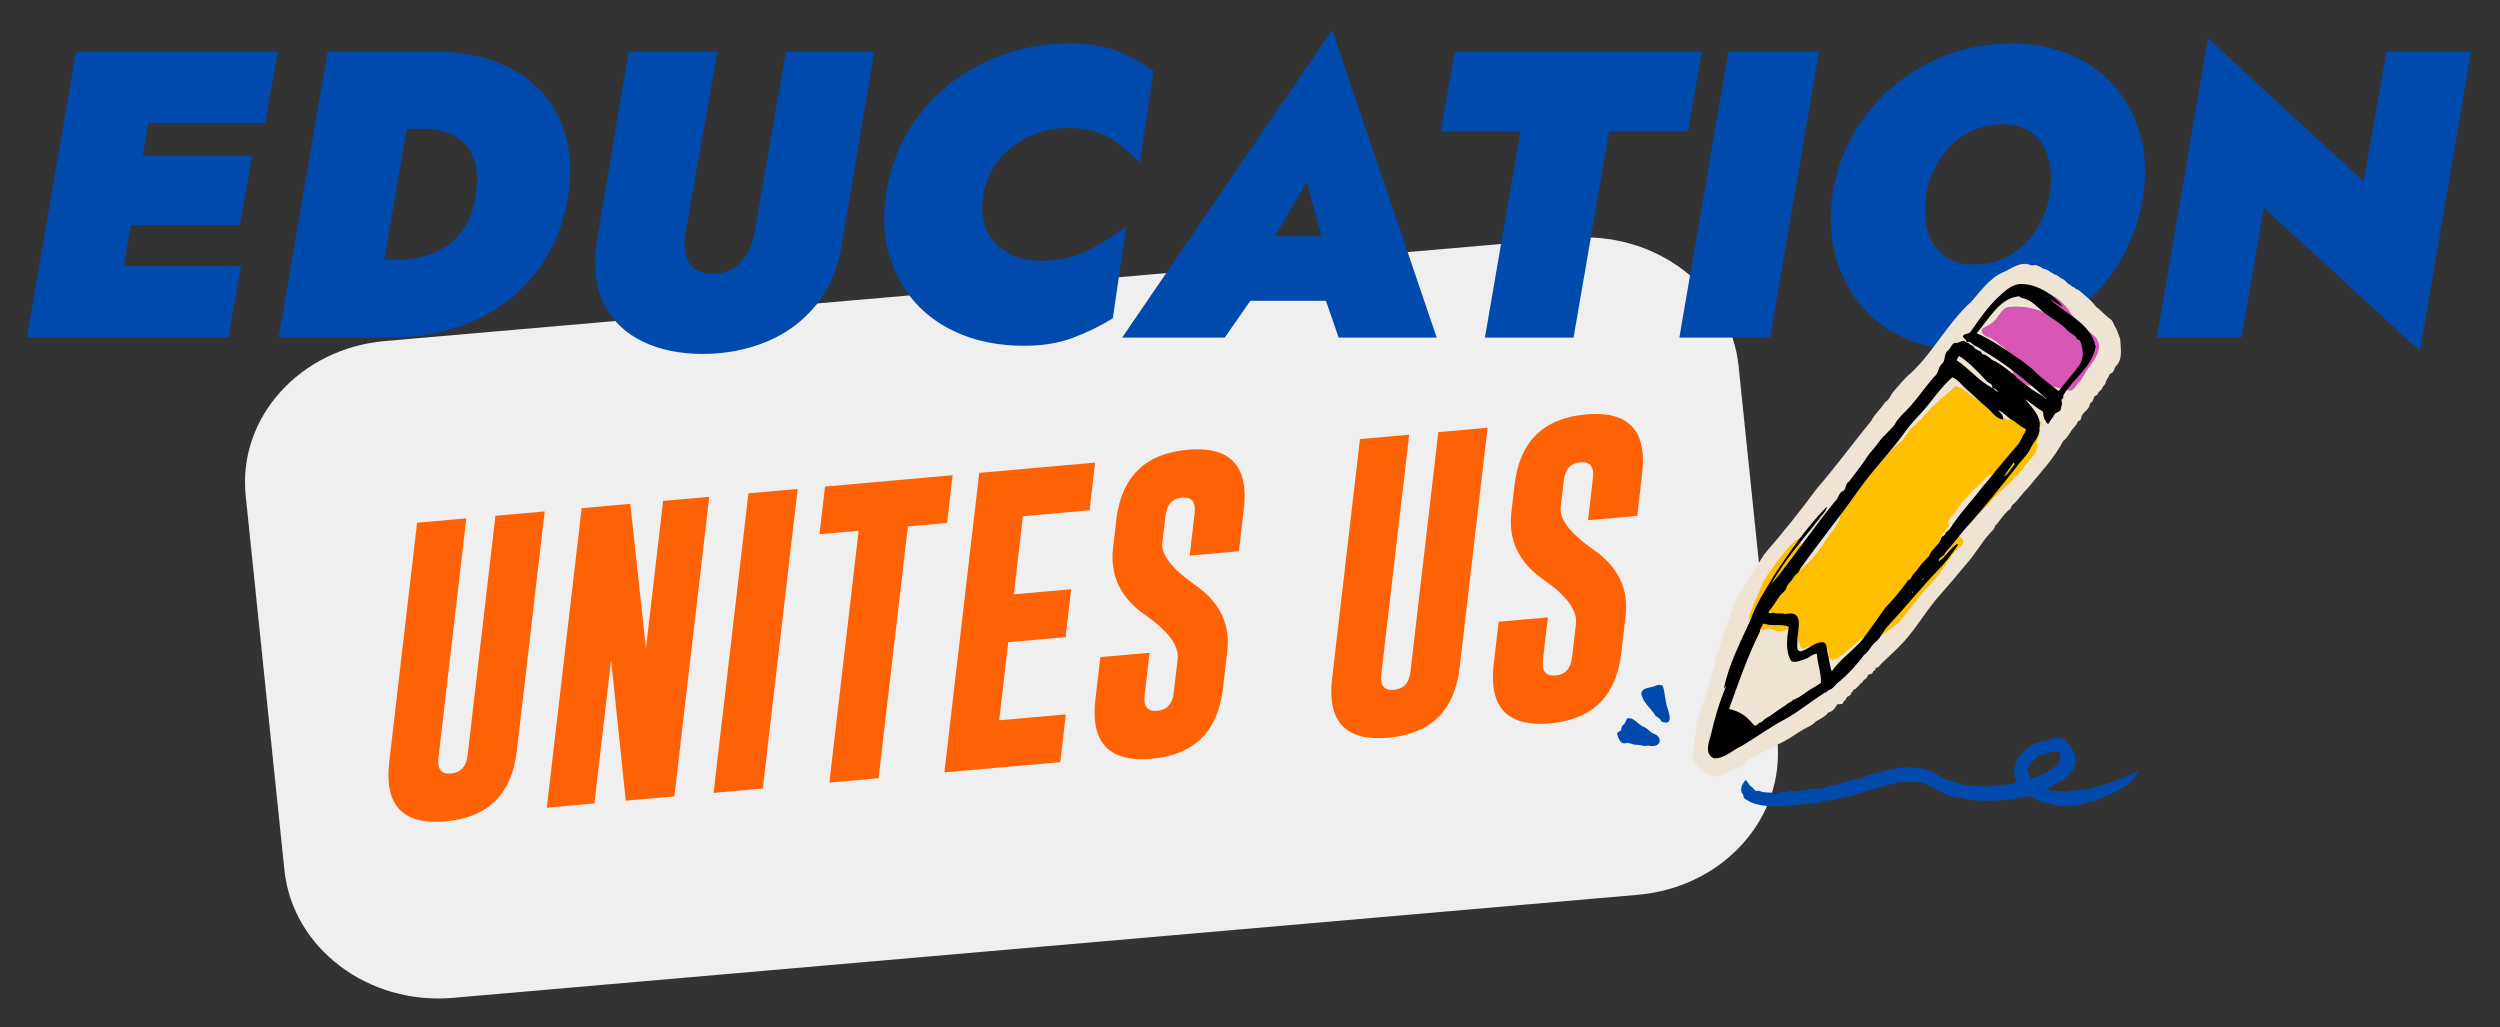 <?xml version="1.0" encoding="UTF-8" standalone="no"?><!DOCTYPE svg PUBLIC "-//W3C//DTD SVG 1.1//EN" "http://www.w3.org/Graphics/SVG/1.1/DTD/svg11.dtd"><svg width="100%" height="100%" viewBox="0 0 4631 1903" version="1.1" xmlns="http://www.w3.org/2000/svg" xmlns:xlink="http://www.w3.org/1999/xlink" xml:space="preserve" xmlns:serif="http://www.serif.com/" style="fill-rule:evenodd;clip-rule:evenodd;stroke-linejoin:round;stroke-miterlimit:2;"><rect x="0" y="0" width="4631" height="1903" fill="#333333" stroke="none"/><g><g><g><path d="M713.294,631.712l2194.93,-190.876c75.645,-6.58 151.047,14.674 209.605,59.073c58.569,44.408 95.494,108.332 102.668,177.707l71.709,693.499c14.937,144.474 -100.65,272.687 -258.183,286.395l-2194.93,190.876c-157.534,13.698 -297.338,-92.316 -312.274,-236.779l-71.709,-693.51c-14.936,-144.464 100.65,-272.687 258.184,-286.385" style="fill:#f0eff0;fill-rule:nonzero;"/></g><path d="M957.327,1391.27c-9.289,79.86 -53.373,123.289 -132.254,130.289c-78.697,6.983 -113.393,-29.527 -104.088,-109.532l51.61,-443.718l91.205,-8.093l-51.61,443.718c-2.428,20.879 5.305,30.524 23.199,28.937c18.077,-1.605 28.329,-12.846 30.758,-33.725l51.61,-443.718l91.205,-8.093l-51.635,443.935Z" style="fill:#ff6105;fill-rule:nonzero;"/><path d="M1077.43,941.255l90.11,-7.996l29.019,267.875l31.785,-273.271l85.453,-7.582l-64.537,554.856l-90.109,7.996l-27.15,-260.636l-30.915,265.788l-88.192,7.826l64.536,-554.856Z" style="fill:#ff6105;fill-rule:nonzero;"/><path d="M1386.38,913.84l91.205,-8.093l-64.537,554.856l-91.205,8.093l64.537,-554.856Z" style="fill:#ff6105;fill-rule:nonzero;"/><path d="M1764.62,880.277l-10.284,88.411l-72.581,6.44l-54.253,466.445l-91.205,8.094l54.253,-466.445l-72.581,6.44l10.284,-88.411l236.367,-20.974Z" style="fill:#ff6105;fill-rule:nonzero;"/><path d="M1813.92,875.902l214.729,-19.054l-10.283,88.411l-123.524,10.961l-16.828,144.673l106.27,-9.43l-10.316,88.688l-106.269,9.43l-16.827,144.673l123.524,-10.961l-10.283,88.411l-214.73,19.054l64.537,-554.856Z" style="fill:#ff6105;fill-rule:nonzero;"/><path d="M2067.77,963.368c9.284,-79.82 53.274,-123.221 131.972,-130.204c78.88,-7 113.678,29.41 104.394,109.23l-9.155,78.711l-91.205,8.093l9.155,-78.711c2.407,-20.694 -5.337,-30.247 -23.231,-28.659l-0.547,0.048c-17.712,1.572 -27.781,12.793 -30.209,33.663l-5.734,49.302c-2.621,22.528 17.465,48.707 60.257,78.539c45.842,31.567 65.832,72.557 59.968,122.97l-7.99,68.694c-9.3,79.958 -53.299,123.429 -131.997,130.412c-78.88,7 -113.671,-29.467 -104.374,-109.399l9.167,-78.819l91.206,-8.093l-9.156,78.711c-2.428,20.879 5.396,30.516 23.473,28.912c17.894,-1.588 28.055,-12.821 30.484,-33.7l7.221,-62.082c2.858,-24.574 -17.108,-51.786 -59.897,-81.635c-45.84,-31.59 -65.751,-73.253 -59.734,-124.987l5.932,-50.996Z" style="fill:#ff6105;fill-rule:nonzero;"/><path d="M2703.92,1236.28c-9.288,79.86 -53.373,123.29 -132.253,130.289c-78.698,6.984 -113.394,-29.527 -104.088,-109.531l51.61,-443.719l91.205,-8.093l-51.61,443.719c-2.429,20.878 5.304,30.524 23.198,28.936c18.077,-1.604 28.33,-12.845 30.758,-33.724l51.61,-443.719l91.205,-8.093l-51.635,443.935Z" style="fill:#ff6105;fill-rule:nonzero;"/><path d="M2805.62,897.894c9.284,-79.82 53.275,-123.221 131.973,-130.204c78.88,-7 113.678,29.41 104.394,109.23l-9.155,78.711l-91.205,8.093l9.155,-78.711c2.407,-20.694 -5.337,-30.247 -23.231,-28.659l-0.548,0.048c-17.711,1.572 -27.781,12.793 -30.208,33.663l-5.735,49.302c-2.62,22.528 17.466,48.707 60.257,78.539c45.843,31.567 65.832,72.557 59.969,122.97l-7.99,68.694c-9.3,79.958 -53.299,123.429 -131.997,130.412c-78.88,7 -113.672,-29.467 -104.375,-109.399l9.168,-78.819l91.205,-8.093l-9.155,78.711c-2.428,20.879 5.396,30.516 23.473,28.912c17.894,-1.588 28.055,-12.821 30.484,-33.7l7.22,-62.082c2.859,-24.574 -17.107,-51.786 -59.896,-81.635c-45.84,-31.59 -65.752,-73.253 -59.734,-124.987l5.931,-50.996Z" style="fill:#ff6105;fill-rule:nonzero;"/><path d="M161.236,625.355l261.82,0l23.458,-132.423l-261.82,-0l-23.458,132.423Zm68.103,-397.27l261.821,-0l23.458,-132.424l-261.821,-0l-23.458,132.424Zm-32.538,189.176l247.443,0l22.701,-128.64l-247.443,-0l-22.701,128.64Zm-55.996,-321.6l-90.805,529.694l156.638,0l90.805,-529.694l-156.638,-0Z" style="fill:#004aad;fill-rule:nonzero;"/><path d="M606.936,95.661l-90.805,529.694l171.016,0l90.804,-529.694l-171.015,-0Zm117.289,529.694c43.889,0 84.373,-6.18 121.451,-18.539c37.079,-12.36 69.996,-30.016 98.751,-52.97c28.754,-22.953 52.465,-50.699 71.13,-83.237c18.665,-32.539 31.025,-69.239 37.079,-110.101c6.053,-39.853 4.54,-76.049 -4.541,-108.587c-9.08,-32.539 -24.593,-60.411 -46.537,-83.616c-21.945,-23.206 -49.564,-41.115 -82.859,-53.726c-33.296,-12.612 -71.131,-18.918 -113.506,-18.918l-86.265,-0l-25.728,143.017l89.291,0c16.648,0 31.782,2.271 45.403,6.811c13.621,4.54 24.971,11.603 34.052,21.188c9.08,9.584 15.386,22.07 18.917,37.456c3.532,15.387 3.784,34.178 0.757,56.375c-4.54,30.268 -14.251,54.231 -29.133,71.887c-14.882,17.657 -32.791,30.268 -53.726,37.835c-20.936,7.568 -43.006,11.351 -66.212,11.351l-79.454,0l-25.728,143.774l96.858,0Z" style="fill:#004aad;fill-rule:nonzero;"/><path d="M1164.63,95.661l-59.78,355.652c-6.053,45.402 -1.135,83.237 14.756,113.506c15.891,30.268 39.727,52.969 71.509,68.103c31.781,15.134 68.356,22.701 109.722,22.701c42.88,0 82.607,-7.567 119.181,-22.701c36.574,-15.134 67.221,-37.835 91.94,-68.103c24.719,-30.269 40.61,-68.104 47.673,-113.506l59.779,-355.652l-163.448,-0l-59.023,339.761c-2.523,13.116 -7.189,25.224 -13.999,36.322c-6.811,11.098 -15.765,19.926 -26.863,26.485c-11.099,6.558 -23.963,9.585 -38.592,9.08c-14.126,-0.504 -24.972,-4.036 -32.539,-10.594c-7.567,-6.558 -12.485,-15.26 -14.755,-26.106c-2.271,-10.846 -2.649,-22.323 -1.136,-34.43l59.78,-340.518l-164.205,-0Z" style="fill:#004aad;fill-rule:nonzero;"/><path d="M1821.45,360.508c3.531,-19.17 10.089,-36.322 19.674,-51.456c9.585,-15.134 21.44,-27.998 35.565,-38.592c14.126,-10.594 29.764,-18.791 46.916,-24.593c17.152,-5.801 35.061,-8.702 53.726,-8.702c31.782,-0 58.141,6.306 79.076,18.918c20.936,12.611 39.223,27.998 54.861,46.159l25.728,-171.016c-21.187,-15.134 -43.763,-27.367 -67.725,-36.7c-23.962,-9.333 -52.591,-13.999 -85.886,-13.999c-44.393,-0 -85.886,6.81 -124.478,20.431c-38.592,13.621 -73.148,32.79 -103.669,57.51c-30.52,24.719 -55.618,54.23 -75.292,88.534c-19.674,34.304 -32.539,72.139 -38.592,113.506c-6.054,40.358 -4.162,77.562 5.675,111.614c9.837,34.052 26.107,63.69 48.808,88.913c22.701,25.224 51.203,44.772 85.507,58.645c34.304,13.873 72.896,20.809 115.776,20.809c34.305,0 64.447,-4.918 90.427,-14.755c25.98,-9.838 50.573,-21.819 73.779,-35.944l24.971,-170.259c-20.683,15.639 -43.889,30.268 -69.617,43.889c-25.728,13.621 -55.744,20.179 -90.048,19.674c-18.161,0 -34.43,-3.026 -48.808,-9.08c-14.377,-6.054 -26.358,-14.504 -35.943,-25.35c-9.585,-10.846 -16.143,-23.71 -19.674,-38.592c-3.532,-14.882 -3.784,-31.403 -0.757,-49.564Z" style="fill:#004aad;fill-rule:nonzero;"/><path d="M2247.47,557.252l274.685,-0l21.187,-119.56l-274.684,0l-21.188,119.56Zm173.286,-220.959l39.349,146.045l-15.134,42.375l34.808,100.642l181.61,0l-193.717,-569.799l-388.947,569.799l189.933,0l72.644,-104.425l-6.054,-38.592l85.508,-146.045Z" style="fill:#004aad;fill-rule:nonzero;"/><path d="M2668.96,243.219l147.557,-0l-65.833,382.136l164.205,0l65.834,-382.136l146.044,-0l25.728,-147.558l-457.807,-0l-25.728,147.558Z" style="fill:#004aad;fill-rule:nonzero;"/><path d="M3201.68,95.661l-90.805,529.694l167.989,0l90.804,-529.694l-167.988,-0Z" style="fill:#004aad;fill-rule:nonzero;"/><path d="M3567.93,360.508c3.027,-18.161 8.576,-35.061 16.648,-50.699c8.072,-15.639 18.287,-29.512 30.647,-41.619c12.359,-12.107 26.484,-21.44 42.375,-27.998c15.891,-6.558 33.169,-9.837 51.835,-9.837c19.169,-0 34.934,3.657 47.294,10.972c12.359,7.315 21.944,17.026 28.754,29.133c6.811,12.107 11.099,25.98 12.864,41.619c1.766,15.638 1.388,31.782 -1.135,48.429c-3.026,17.657 -8.576,34.43 -16.647,50.321c-8.072,15.891 -18.287,29.764 -30.647,41.619c-12.359,11.855 -26.484,21.188 -42.375,27.998c-15.891,6.81 -33.169,9.963 -51.835,9.459c-18.161,-0 -33.547,-3.658 -46.159,-10.972c-12.611,-7.315 -22.449,-17.026 -29.511,-29.134c-7.063,-12.107 -11.477,-25.854 -13.243,-41.24c-1.765,-15.386 -1.387,-31.403 1.135,-48.051Zm-173.285,0c-5.549,39.349 -3.91,76.301 4.918,110.858c8.829,34.556 23.963,65.076 45.403,91.561c21.44,26.485 48.555,47.294 81.346,62.428c32.79,15.134 70.121,22.701 111.992,22.701c42.376,0 82.355,-7.314 119.938,-21.944c37.583,-14.63 71.257,-34.935 101.02,-60.915c29.764,-25.98 54.231,-56.375 73.401,-91.183c19.17,-34.808 31.781,-72.644 37.835,-113.506c5.549,-39.349 3.658,-76.049 -5.675,-110.101c-9.333,-34.051 -24.971,-63.815 -46.916,-89.291c-21.944,-25.476 -49.312,-45.276 -82.103,-59.401c-32.79,-14.126 -69.617,-21.188 -110.479,-21.188c-41.366,-0 -80.589,6.936 -117.667,20.809c-37.079,13.873 -70.5,33.295 -100.264,58.267c-29.764,24.971 -54.483,54.482 -74.157,88.534c-19.675,34.052 -32.539,71.509 -38.592,112.371Z" style="fill:#004aad;fill-rule:nonzero;"/><path d="M4420.73,95.661l-42.375,240.632l-288.305,-265.603l-94.589,554.665l156.639,0l41.618,-240.632l289.062,265.603l94.588,-554.665l-156.638,-0Z" style="fill:#004aad;fill-rule:nonzero;"/><g><path d="M3927.41,627.654c-2.41,-6.63 -5.023,-13.464 -7.84,-20.094c-4.22,-5.024 -4.414,-12.254 -10.047,-16.271c-9.844,-6.834 -17.481,-16.484 -26.918,-22.911c-7.841,-11.857 -20.501,-20.898 -31.148,-30.345c-2.014,-1.81 -5.024,-1.403 -6.631,-3.417c-2.613,-3.213 -7.433,-3.213 -9.65,-7.027c-3.01,-0.61 -5.024,-2.613 -7.027,-4.627c-4.017,-5.827 -10.454,-6.834 -15.274,-11.247c-1.607,-1.21 -3.214,-2.613 -5.431,-2.613c-5.42,-2.817 -11.247,-6.427 -16.474,-9.844c-9.244,-0.804 -15.874,-10.851 -25.514,-7.637c-2.014,0.396 -3.621,-0 -5.431,-1.007c-17.074,-7.037 -35.165,7.84 -50.632,14.267c-25.525,11.654 -40.596,35.165 -58.88,55.056c-42.802,38.582 -69.324,92.632 -111.322,131.62c-11.848,9.641 -21.295,22.098 -31.545,33.549c-5.42,6.437 -7.637,15.477 -15.671,19.901c-7.434,12.05 -19.088,21.498 -25.525,34.362c-34.158,41.592 -65.906,85.39 -101.072,125.783c-30.741,41.795 -63.689,82.787 -97.654,121.969c-16.881,27.935 -34.962,56.063 -52.046,83.794c-0.6,4.821 -5.421,7.841 -4.821,13.261c0,3.62 -3.417,6.03 -4.017,9.447c-5.623,21.295 -14.867,41.592 -21.304,62.083c-1.607,12.264 -9.844,23.715 -9.234,35.776c-5.227,18.284 -10.657,37.768 -16.687,56.256c-5.827,21.304 -16.271,41.195 -18.081,63.7c0.407,11.053 -5.42,21.701 -3.62,32.551c-0,10.454 -7.627,23.115 2.613,30.945c3.824,3.417 5.827,8.847 11.054,10.647c1.21,0.407 2.207,1.81 3.01,3.02c0.407,0.6 0.814,1.404 1.617,1.607c3.61,0.397 6.427,3.01 9.04,5.024c9.641,7.037 22.901,0.396 32.949,-3.214c12.864,-7.24 29.338,-11.054 38.785,-22.708c2.014,-3.813 5.227,-4.016 8.837,-5.43c7.241,-3.61 13.464,-9.04 21.508,-10.85c7.027,-5.217 15.671,-7.434 22.301,-12.854c20.694,-7.434 37.372,-22.108 56.866,-32.155c6.224,-3.214 12.458,-6.031 17.085,-11.654c6.823,-4.22 15.263,-7.831 21.09,-13.657c0.407,-2.014 1.811,-3.021 3.621,-3.224c7.027,-2.003 11.654,-8.634 15.07,-14.868c4.617,-1.006 11.054,1.607 11.654,-5.226c0,-0.397 0.6,-0.804 1.007,-0.997c2.41,-0.803 3.01,-3.02 4.017,-5.024c1.81,-4.627 8.837,-3.62 8.837,-9.65c0.803,-1.2 3.224,-1.81 3.417,-3.62c0.61,-3.407 4.423,-3.011 6.234,-5.217c4.016,-3.824 7.027,-8.441 11.654,-11.654c1.606,-4.831 7.83,-5.634 9.243,-10.454c0.397,-5.827 9.041,-2.003 9.844,-7.83c1.403,-3.224 5.624,-2.614 5.227,-7.638c6.03,0 7.637,-6.03 11.451,-8.847c10.047,-9.437 19.891,-19.087 29.938,-28.535c27.131,-26.317 46.015,-59.276 69.323,-88.207c19.891,-22.708 39.589,-45.416 59.083,-69.12c17.481,-19.698 29.735,-44.013 48.823,-62.094c2.41,-2.613 1.413,-7.433 5.43,-9.04c7.027,-9.04 13.657,-18.691 22.098,-26.521c5.43,-1.617 4.423,-8.248 8.44,-10.658c10.047,-8.44 17.085,-20.694 26.928,-29.734c23.105,-28.535 49.026,-55.667 66.11,-88.015c7.637,-5.42 11.451,-13.861 16.678,-21.294c3.813,-4.22 7.84,-8.247 10.047,-13.668c0.397,-0.803 0.6,-1.81 1.81,-2.013c3.417,-0.397 4.017,-3.01 4.617,-5.827c1.414,-10.047 14.064,-13.464 15.681,-23.908c0.397,-1.81 0.996,-3.417 2.807,-4.22c5.43,-3.214 3.02,-12.061 10.25,-13.861c1.007,-0.203 1.81,-1.007 2.014,-2.013c0.996,-5.227 7.433,-6.427 8.43,-11.654c1.413,-3.417 5.634,-5.431 6.03,-9.447c1.21,-5.624 5.624,-9.641 7.241,-14.868c0.193,-1.007 0.996,-1.607 2.003,-1.81c6.63,-1.81 6.03,-8.837 9.447,-13.261c13.861,-12.864 9.041,-33.955 8.237,-50.835l0,-0.204Z" style="fill:#efe3d4;fill-rule:nonzero;"/></g><g><path d="M3757.82,794.226c-10.454,-8.644 -19.087,-19.688 -30.944,-26.328c-1.007,1.21 -0.804,2.613 -1.007,3.823c-2.207,12.458 -19.088,1.607 -24.508,-3.416c-8.847,-8.441 -19.291,-15.875 -29.948,-22.302c-9.041,-2.816 -47.419,-40.392 -52.84,-27.731c-11.053,12.051 -25.524,20.694 -35.775,33.152c-7.637,4.016 -10.85,13.067 -18.284,17.684c-4.017,8.034 -12.254,12.254 -17.481,19.087c-11.054,6.427 -15.274,19.088 -23.704,27.935c-16.688,13.658 -31.555,30.742 -50.043,41.796c-0.397,-4.22 0.803,-8.644 -3.01,-11.654c5.623,-5.827 9.244,-12.061 8.237,-20.705c-33.762,34.362 -48.822,80.378 -73.34,120.77c-6.427,13.861 14.867,0.407 -8.441,34.565c-17.684,22.301 -31.352,49.026 -53.449,67.31c-11.451,11.054 -23.511,21.498 -33.762,33.762c-1.607,4.617 -5.217,0.6 -8.034,2.207c-5.827,1.81 -7.433,8.643 -12.254,11.257c-9.447,4.617 -13.464,15.874 -22.311,21.894c3.62,-13.261 21.305,-28.524 30.742,-39.578c3.823,-4.627 7.444,-9.448 11.257,-13.871c8.644,-4.22 13.667,-13.454 20.491,-20.095c1.617,-12.853 11.054,-21.497 15.681,-33.955c-4.627,2.411 -6.63,7.231 -11.654,7.038c18.081,-64.107 -62.693,51.435 -67.717,61.686c-4.627,12.254 -9.65,24.711 -15.477,36.172c-3.214,13.657 -18.681,32.948 -2.807,44.205c2.603,0 4.82,-1.81 7.434,-2.217c6.427,21.905 14.064,3.621 23.104,7.444c9.641,4.821 24.111,7.627 33.558,1.404c1.007,-0.804 1.811,-1.404 3.011,-0.804c3.416,0.804 7.037,-1.606 10.657,0c1.2,11.858 5.42,22.505 10.647,33.355c1.607,4.017 3.61,4.617 7.434,2.207c7.23,-3.813 15.671,-4.22 23.511,-6.427c6.224,-2.013 9.437,3.214 14.664,4.82c7.637,1.81 4.017,13.261 7.637,18.885c9.447,23.114 68.52,-56.663 84.994,-46.209c11.258,6.223 -14.46,17.684 -15.874,24.314c-6.427,16.474 -28.524,21.701 -33.548,39.579c6.224,-4.017 12.457,-6.427 16.067,-12.457c2.014,-5.421 7.841,-6.834 11.858,-10.444c1.81,-1.414 3.01,-3.021 2.41,-5.624c0.6,-7.637 11.654,-15.884 17.684,-20.898c15.274,-11.664 31.952,-20.907 46.016,-34.565c18.884,-21.904 34.758,-46.015 55.056,-66.71c17.277,-17.684 30.345,-38.378 44.012,-58.676c8.837,-12.061 31.545,-19.698 10.444,-33.558c20.298,-25.922 46.412,-47.419 67.31,-72.741c12.661,-12.254 27.131,-22.108 37.178,-36.772c1.607,-1.606 5.024,-1.81 5.827,-4.423c1.607,-5.42 8.238,-6.031 9.651,-11.654c7.434,-12.254 20.898,-21.295 25.311,-35.969c1.007,-2.613 1.414,-5.227 0.407,-7.83c-3.02,-6.834 3.213,-12.661 3.813,-19.291c-7.23,-2.217 -14.664,-3.213 -20.287,-9.051l0.396,-0.396Zm-503.955,346.424c1.607,-3.62 2.41,-7.444 5.623,-10.454c1.607,3.214 1.811,6.427 2.614,10.251c-3.01,-0.804 -5.43,-0 -8.034,-0l-0.203,0.203Zm427.402,-239.322c-29.339,30.345 -51.04,66.913 -76.961,99.862c-3.02,2.613 -6.437,2.816 -9.244,1.006c-7.24,-4.616 14.064,-23.104 15.874,-30.345c-4.83,-4.413 -2.013,-8.033 1.404,-12.05c3.417,-3.62 5.623,-8.237 9.844,-11.257c9.04,-16.871 23.511,-29.532 35.968,-43.199c12.254,-7.841 21.305,-29.735 37.779,-26.125c-2.014,9.447 -8.441,15.874 -14.664,22.108" style="fill:#febf00;fill-rule:nonzero;"/></g><g><path d="M3692.31,724.897c11.45,5.025 20.298,14.073 31.15,19.697c-8.443,-11.855 -23.511,-17.082 -35.97,-25.128c1.401,2.619 2.609,4.226 4.616,5.231l0.204,0.2Z" style="fill:#febf00;fill-rule:nonzero;"/></g><g><path d="M3778.92,781.565c0.6,2.41 1.006,4.82 3.213,6.63c1.007,-5.023 0.803,-5.42 -3.213,-6.63" style="fill:#febf00;fill-rule:nonzero;"/></g><g><path d="M3888.02,638.098c-5.024,-23.104 -26.928,-23.308 -39.589,-37.779c-0.396,-8.033 -6.427,-12.854 -11.45,-18.284c-10.851,-18.691 -28.932,-35.368 -50.44,-40.392c-1.799,1.007 -0.803,2.42 -2.003,3.417c-10.454,-0.804 -1.81,13.667 2.614,17.288c15.67,12.457 32.551,23.907 46.015,38.775c3.407,3.823 7.434,6.03 12.651,4.627c6.03,-0.804 17.887,19.087 20.094,24.111c-2.603,-0 -4.22,-2.817 -6.823,-2.614c-3.417,0 -4.424,-2.41 -5.431,-5.023c-4.423,-3.214 -9.04,-7.23 -14.267,-8.837c-1.81,-0.407 -2.41,-1.81 -3.214,-3.224c-29.734,-27.721 -71.337,-45.609 -112.929,-41.795c-17.887,1.006 -20.897,23.511 -35.165,30.945c-3.813,3.62 -19.687,8.643 -17.277,14.074c2.003,5.623 5.623,9.64 11.654,10.85c12.457,4.414 21.904,14.868 32.551,22.505c-0.6,2.613 -0.407,4.617 2.014,6.223c2.206,3.621 2.206,8.044 7.027,10.048c-1.007,3.213 -0.6,6.03 2.013,8.237c0.804,0.61 0.6,1.81 0,2.613c-2.217,4.627 -0.61,8.644 1.607,12.661c2.613,3.417 0.803,9.65 5.623,10.85c8.238,5.431 15.071,14.674 25.118,16.881c4.821,0 10.251,0.804 14.471,-1.607c2.807,-2.216 6.02,-2.013 9.041,-1.403c15.274,3.01 30.741,7.83 46.015,10.24c11.451,7.038 17.074,-6.223 23.105,-13.464c4.423,-2.41 5.623,-8.237 8.847,-12.05c9.437,-18.691 30.142,-35.369 28.128,-57.873Z" style="fill:#d755b3;fill-rule:nonzero;"/></g><g><path d="M3959.56,1427.99c-26.724,15.274 -56.459,23.715 -85.604,32.155c-6.427,4.821 -14.461,0 -21.498,3.61c-4.423,0.6 -9.04,-0.396 -13.464,1.414c-7.23,-0.61 -13.464,4.017 -20.297,0.397c-7.831,-1.607 -19.891,2.41 -25.515,-4.617c2.613,-3.62 9.04,-2.217 11.054,-7.241c1.2,-1.2 4.017,-0.803 4.82,-2.613c0.803,-1.404 2.014,-1.607 3.62,-1.607c8.237,-0.193 10.241,-9.04 16.474,-12.254c4.617,-1.403 6.031,-6.03 9.041,-9.447c4.22,-2.614 3.417,-7.637 5.623,-11.054c4.627,-16.474 -7.626,-35.958 -19.891,-46.616c-10.647,-6.427 -23.704,-1.403 -34.158,2.014c-24.111,2.003 -51.243,21.498 -56.459,46.219c-4.627,18.884 -2.817,12.457 2.41,30.141c-1.81,2.604 -4.627,1.607 -6.631,2.207c-2.613,0.804 -5.227,2.817 -8.237,2.207c-6.03,-1.403 -11.654,2.41 -17.684,1.413c-0.407,0 -1.007,0 -1.413,0.397c-2.207,2.41 -4.617,1.81 -7.434,1.21c-11.857,1.2 -23.908,1.607 -35.765,-0.203c-2.817,-0 -5.624,2.003 -8.034,-0.204c-2.817,-2.613 -6.234,-0.6 -9.447,-1.606c-16.271,-3.01 -32.552,-8.441 -47.419,-14.664c-8.237,-8.044 -19.891,-12.264 -30.345,-15.478c-16.474,-1.607 -32.958,-4.017 -49.433,-1.007c-1.81,0 -3.813,0 -5.227,1.81c-0.6,0.6 -1.403,0.804 -2.206,0.6c-4.22,-0.996 -7.841,1.007 -11.858,1.811c-11.053,3.62 -22.301,6.437 -33.558,8.643c-9.437,7.637 -21.498,6.427 -31.941,9.844c-1.811,2.207 -4.027,2.207 -6.438,2.207c-6.63,-0 -13.057,2.42 -18.68,6.03c-6.234,1.21 -13.068,0 -19.291,3.417c-3.214,1.607 -6.631,3.62 -10.658,3.62c-10.047,0.804 -21.701,-1.21 -30.538,3.621c-7.037,-0.814 -13.26,1.2 -19.891,1.403c-6.234,-3.02 -11.654,2.207 -17.481,1.81c-5.827,-2.41 -10.657,1.607 -16.077,2.207c-10.047,-3.01 -21.101,-0.204 -30.945,-4.617c-0.803,-0.61 -2.207,-0.407 -3.214,-0c-5.827,0.997 -7.637,-6.234 -12.457,-8.44c-4.627,-3.021 -5.023,-8.441 -9.854,-11.858c-5.42,6.427 -10.24,14.868 -7.23,23.308c2.013,2.614 3.823,5.42 3.417,9.04c27.324,26.125 90.821,13.668 126.189,11.054c11.654,0.6 21.905,-5.023 33.355,-6.03c12.458,0.6 23.115,-6.63 35.166,-6.834c6.03,0 10.25,-3.416 15.67,-4.82c5.827,0 10.851,-3.213 16.078,-5.227c7.637,-3.813 16.077,-2.207 23.714,-6.02c26.725,-9.651 56.867,-14.471 85.198,-8.847c6.427,2.207 10.251,9.04 17.684,9.447c2.004,0.397 4.414,0.803 5.827,2.807c14.461,11.654 35.969,12.864 53.45,17.684c36.161,6.03 73.34,2.41 108.709,-4.22c12.66,-4.82 22.097,8.44 34.554,9.854c12.061,2.206 24.518,7.23 36.772,7.23c7.241,-2.41 14.675,-0.407 22.108,-1.007c6.834,-1.006 13.668,-2.817 20.298,-4.423c4.413,-1.8 8.634,-4.617 13.861,-3.61c4.423,-0 7.637,-4.627 12.253,-4.627c23.318,-12.051 61.494,-23.512 69.731,-51.04c-0.6,0 -1.007,0.204 -1.21,0.407l0.406,-1.007Zm-179.639,7.434c-4.22,0.803 -6.63,6.63 -11.257,5.227c-2.207,-0.803 -3.417,1.2 -6.02,1.81c-2.42,-6.03 -8.644,-12.061 -6.437,-18.894c5.023,-8.837 11.257,-16.078 18.691,-22.708c1.006,-1.403 2.613,-2.207 4.22,-2.003c12.457,-1.607 17.877,-9.041 32.348,-6.031c10.851,3.02 3.824,17.888 -1.007,23.908c-9.04,8.247 -19.087,15.071 -30.741,18.691l0.203,0Z" style="fill:#004aad;fill-rule:nonzero;"/></g><g><path d="M3063.37,1359.08c-7.23,-2.614 -11.45,-10.251 -18.691,-12.661c-10.647,-4.22 -18.284,-18.691 -30.538,-15.671c-2.613,4.424 -3.213,10.047 -8.237,12.854c-2.217,2.614 -2.817,6.03 -2.817,9.051c-2.817,2.41 -8.44,3.01 -7.23,7.83c1.81,6.834 5.827,17.888 14.867,16.484c6.234,-3.02 12.661,2.807 19.291,2.604c5.827,-0 11.451,1.413 17.074,2.42c4.027,-1.21 8.248,-0.407 12.264,-0c17.685,0.996 20.898,-16.678 4.221,-22.708l-0.204,-0.203Z" style="fill:#004aad;fill-rule:nonzero;"/></g><g><path d="M3085.47,1297.17c-1.81,-5.624 -2.817,-25.922 -6.834,-27.732c-3.61,-0.396 -7.027,-1.607 -10.647,0.204c-8.847,5.42 -28.128,2.41 -27.528,16.88c3.813,14.664 16.078,24.508 24.315,36.366c2.206,5.827 9.243,6.233 11.654,11.053c0.6,2.411 2.41,3.214 4.423,3.814c24.111,6.437 4.82,-29.135 4.617,-40.585" style="fill:#004aad;fill-rule:nonzero;"/></g><g><path d="M3881.6,640.915c-9.447,-43.199 -56.459,-59.276 -84.801,-87.405c8.44,4.017 14.674,11.848 24.121,14.258c-13.87,-20.288 -46.015,-40.179 -71.54,-41.389c-18.488,-2.613 -33.152,10.047 -45.812,22.108c-20.695,18.884 -36.569,42.395 -52.646,65.103c-3.214,6.224 -11.258,3.01 -14.868,8.837c0.804,5.024 8.034,6.834 6.427,11.858c-6.427,-6.834 -11.45,1.006 -18.284,0.803c-9.244,-1.21 -9.447,10.047 -15.874,14.267c-8.034,5.827 -3.814,19.088 -11.257,24.915c-7.027,6.03 -5.827,17.084 -13.261,22.708c-20.288,22.708 -36.569,48.629 -58.676,69.73c-6.021,6.02 -11.848,12.457 -15.671,20.094c-8.837,11.654 -20.898,20.491 -29.532,32.552c-5.227,7.83 -11.664,14.461 -17.491,21.498c-11.45,17.877 -24.711,34.555 -37.371,51.436c-7.027,3.213 -4.821,12.864 -10.048,16.88c-9.64,3.021 -8.837,14.064 -15.67,19.291c-40.992,50.44 -77.561,104.286 -118.553,154.928c22.901,-44.612 58.066,-82.391 88.818,-121.969c3.01,-5.634 16.067,-16.678 13.86,-22.311c-36.568,37.382 -66.71,80.784 -95.651,124.389c-16.067,27.528 -34.555,53.643 -44.806,83.988c-18.691,41.592 -40.585,83.194 -49.636,127.796c2.217,-0.396 1.811,-3.417 4.221,-4.22c-12.661,29.338 -21.498,60.08 -28.535,91.025c-4.22,13.87 -11.847,35.572 6.03,42.599c19.495,1.006 34.565,-15.671 51.639,-23.105c27.132,-16.281 52.25,-34.962 80.581,-49.636c25.718,-14.46 48.629,-33.548 73.544,-49.229c3.62,0 4.627,-3.61 7.23,-4.82c8.248,-1.607 11.654,-10.851 18.691,-14.868c17.085,-14.867 32.959,-31.555 46.219,-49.839c9.041,-5.623 12.458,-16.871 20.491,-23.104c10.851,-8.237 15.071,-22.505 25.118,-31.952c30.742,-33.152 59.277,-68.317 90.425,-101.072c14.064,-13.86 25.718,-29.735 36.772,-46.015c0.803,-1.2 1.81,-2.411 -0,-3.814c-13.668,8.837 -20.695,23.308 -34.159,32.755c-0.6,-9.05 9.244,-8.247 11.248,-15.681c16.484,-17.877 30.548,-38.378 47.429,-55.859c29.135,-33.152 57.059,-68.317 84.597,-102.679c8.237,-12.457 20.491,-22.108 26.918,-35.968c5.227,-12.254 17.888,-22.301 16.078,-36.772c4.617,-19.291 -12.661,-37.179 -24.518,-50.836c-0.6,-0.6 -1.8,-0.803 -0.997,-2.207c10.444,7.027 19.891,15.468 30.742,21.701c1.403,0.804 1.81,1.8 1.81,3.61c-0,5.827 1.8,10.851 5.023,15.671c0.804,2.014 3.611,6.031 5.624,2.614c2.207,-5.624 7.434,-9.437 9.64,-15.071c2.411,-5.827 11.858,-4.017 12.458,-11.654c1.007,-4.617 2.817,-9.04 1.413,-13.861c-0.406,-1.21 -0.803,-2.613 0.6,-3.62c4.22,-2.207 1.007,-6.63 3.814,-9.437c19.097,-30.345 52.849,-51.446 58.676,-89.021l-0.6,-0Zm-90.628,-91.828c0,-0 0.203,0.6 0.407,0.803c-2.014,1.2 -2.207,-2.41 -0.407,-0.803m-161.751,110.315c18.487,11.858 35.165,29.542 50.032,45.813c4.22,6.03 11.451,3.213 11.654,13.667c-25.321,-13.067 -42.802,-35.765 -66.313,-51.446c0.813,-3.01 2.42,-5.623 4.627,-7.83l-0,-0.204Zm-270.267,614.678c-12.661,6.224 -22.302,16.871 -35.766,21.895c-0.6,0.203 -1.403,-0 -1.81,0.61c-3.01,4.22 -8.633,4.82 -12.05,8.633c-10.658,6.834 -21.305,14.064 -31.555,21.702c-5.024,2.41 -9.844,5.43 -13.464,9.65c-2.807,1.81 -6.224,2.003 -8.237,5.024c-10.444,11.054 -9.641,-18.285 -53.246,-28.332c17.481,-48.232 34.361,-97.461 57.262,-143.07c-0.803,-5.227 3.621,-8.237 4.831,-12.458c0.6,-2.216 2.003,-2.613 4.017,-2.216c14.47,5.226 31.148,-0.804 44.612,5.633c-3.417,20.288 -6.834,45.609 4.617,63.497c8.033,3.813 18.284,-1.607 26.328,-4.027c7.627,-2.207 12.854,-9.844 21.091,-9.437c1.007,18.081 8.044,34.962 7.637,53.449c-4.82,3.214 -9.244,6.834 -14.664,9.244l0.397,0.203Zm183.055,-175.622c-0.996,-1.607 0.204,-2.013 1.211,-3.417c0.6,2.41 -0.204,2.807 -1.211,3.417m18.691,-23.715c0,-1.738 0.936,-2.949 2.817,-3.62c0,1.81 -1.413,2.614 -2.817,3.62m169.999,-212.994c-6.437,7.231 -10.047,16.271 -18.691,21.295c5.42,-10.047 12.254,-16.871 18.081,-26.522c2.014,2.207 1.81,3.824 0.61,5.227m20.898,-61.686c-5.827,7.434 -8.044,17.277 -14.268,24.315c-7.433,8.237 -14.47,17.074 -21.701,25.514c-14.267,15.874 -26.724,33.355 -40.595,48.833c-18.691,24.507 -40.189,47.215 -57.67,72.537c-3.01,5.42 -6.833,11.247 -12.254,14.664c-0.6,0.203 -1.006,1.21 -1.21,2.013c-0.803,4.617 -6.63,4.424 -7.83,8.441c-3.224,13.057 -17.084,19.687 -21.904,31.544c-0.804,4.017 -5.024,5.024 -6.834,8.238c-5.024,5.023 -9.844,10.647 -13.861,16.474c-3.62,6.233 -9.854,10.047 -12.66,16.687c-1.414,2.41 -2.817,4.617 -5.634,5.217c-1.2,0.203 -1.607,1.414 -2.004,2.41c-12.457,17.084 -25.718,33.162 -40.392,48.233c-15.467,21.294 -29.938,43.199 -46.412,63.893c-17.481,18.691 -38.379,33.162 -53.256,54.659c-4.414,-12.06 -5.024,-24.914 -8.237,-37.371c-1.607,-6.631 -0.397,-17.481 -10.047,-16.678c-14.461,0.397 -25.312,13.454 -38.979,16.871c-10.25,-0 -5.43,-15.071 -6.427,-21.701c0.804,-21.295 13.261,-55.656 -22.708,-47.216c-6.437,-3.213 -13.667,0.397 -19.891,-2.41c-4.22,-1.414 -7.24,3.813 -11.257,-1.414c8.034,-9.843 14.664,-19.891 21.498,-30.334c4.423,-5.431 10.85,-8.644 12.66,-16.078c2.217,-6.63 8.441,-10.454 11.654,-16.474c2.014,-3.02 3.621,-6.03 7.241,-8.044c3.213,-1.81 4.21,-5.827 6.02,-9.04c34.158,-48.223 71.937,-94.645 105.699,-142.471c27.731,-39.985 62.49,-74.54 90.821,-114.332c8.847,-12.254 19.291,-23.105 29.541,-34.159c18.885,-20.897 34.159,-45.415 55.657,-63.893c10.25,3.61 17.084,14.064 25.118,20.898c12.864,11.044 25.117,23.501 38.378,34.555c10.047,7.637 17.288,21.904 31.148,22.504c0,-7.23 -4.016,-11.654 -9.04,-15.874c3.62,-3.01 19.088,15.071 25.921,17.084c7.231,4.617 13.668,11.054 21.498,14.868c3.824,1.607 4.22,3.417 1.81,6.63l0.407,0.407Zm-60.283,-81.181c4.413,-0.203 7.434,4.017 10.047,7.027c-4.627,-0.6 -6.437,-5.024 -10.047,-7.027m97.858,19.484c-8.847,-8.633 -20.898,-12.457 -29.948,-20.491c-10.241,-8.237 -21.091,-15.477 -30.132,-25.118c-10.657,-8.44 -21.507,-16.474 -32.958,-23.511c-9.447,-2.206 -14.267,-12.66 -24.111,-13.26c-1.81,-7.637 -10.658,-6.031 -14.674,-11.858c-1.8,-2.41 -4.017,-4.617 -7.027,-5.42c-2.817,-1.413 -4.22,-5.227 -8.044,-4.22c5.827,-5.024 12.061,4.413 17.084,6.427c5.024,2.207 9.844,5.227 14.064,8.644c42.599,24.711 80.581,55.859 117.149,88.807c-0.803,1.007 -1.403,0.204 -1.606,0l0.203,0Zm64.9,-65.5c-11.857,18.488 -27.731,33.752 -40.392,51.64c-14.867,-11.654 -29.735,-22.108 -43.606,-35.369c-7.027,-8.237 -16.27,-13.464 -24.111,-20.287c-27.325,-18.295 -54.456,-38.582 -84.394,-51.65c20.501,-23.308 41.999,-63.69 74.754,-67.717c4.22,-2.206 6.427,2.421 10.444,2.817c16.88,3.417 28.534,18.285 41.602,28.332c14.257,10.454 30.741,19.291 42.792,32.755c4.83,4.82 12.467,6.63 15.681,13.26c0.996,2.817 5.217,3.011 6.63,5.024c4.617,13.057 7.434,28.128 0.397,40.789l0.203,0.406Z" style="fill:#000001;fill-rule:nonzero;"/></g></g></g><rect x="0" y="0" width="4630.15" height="1902.36" style="fill:none;"/></svg>